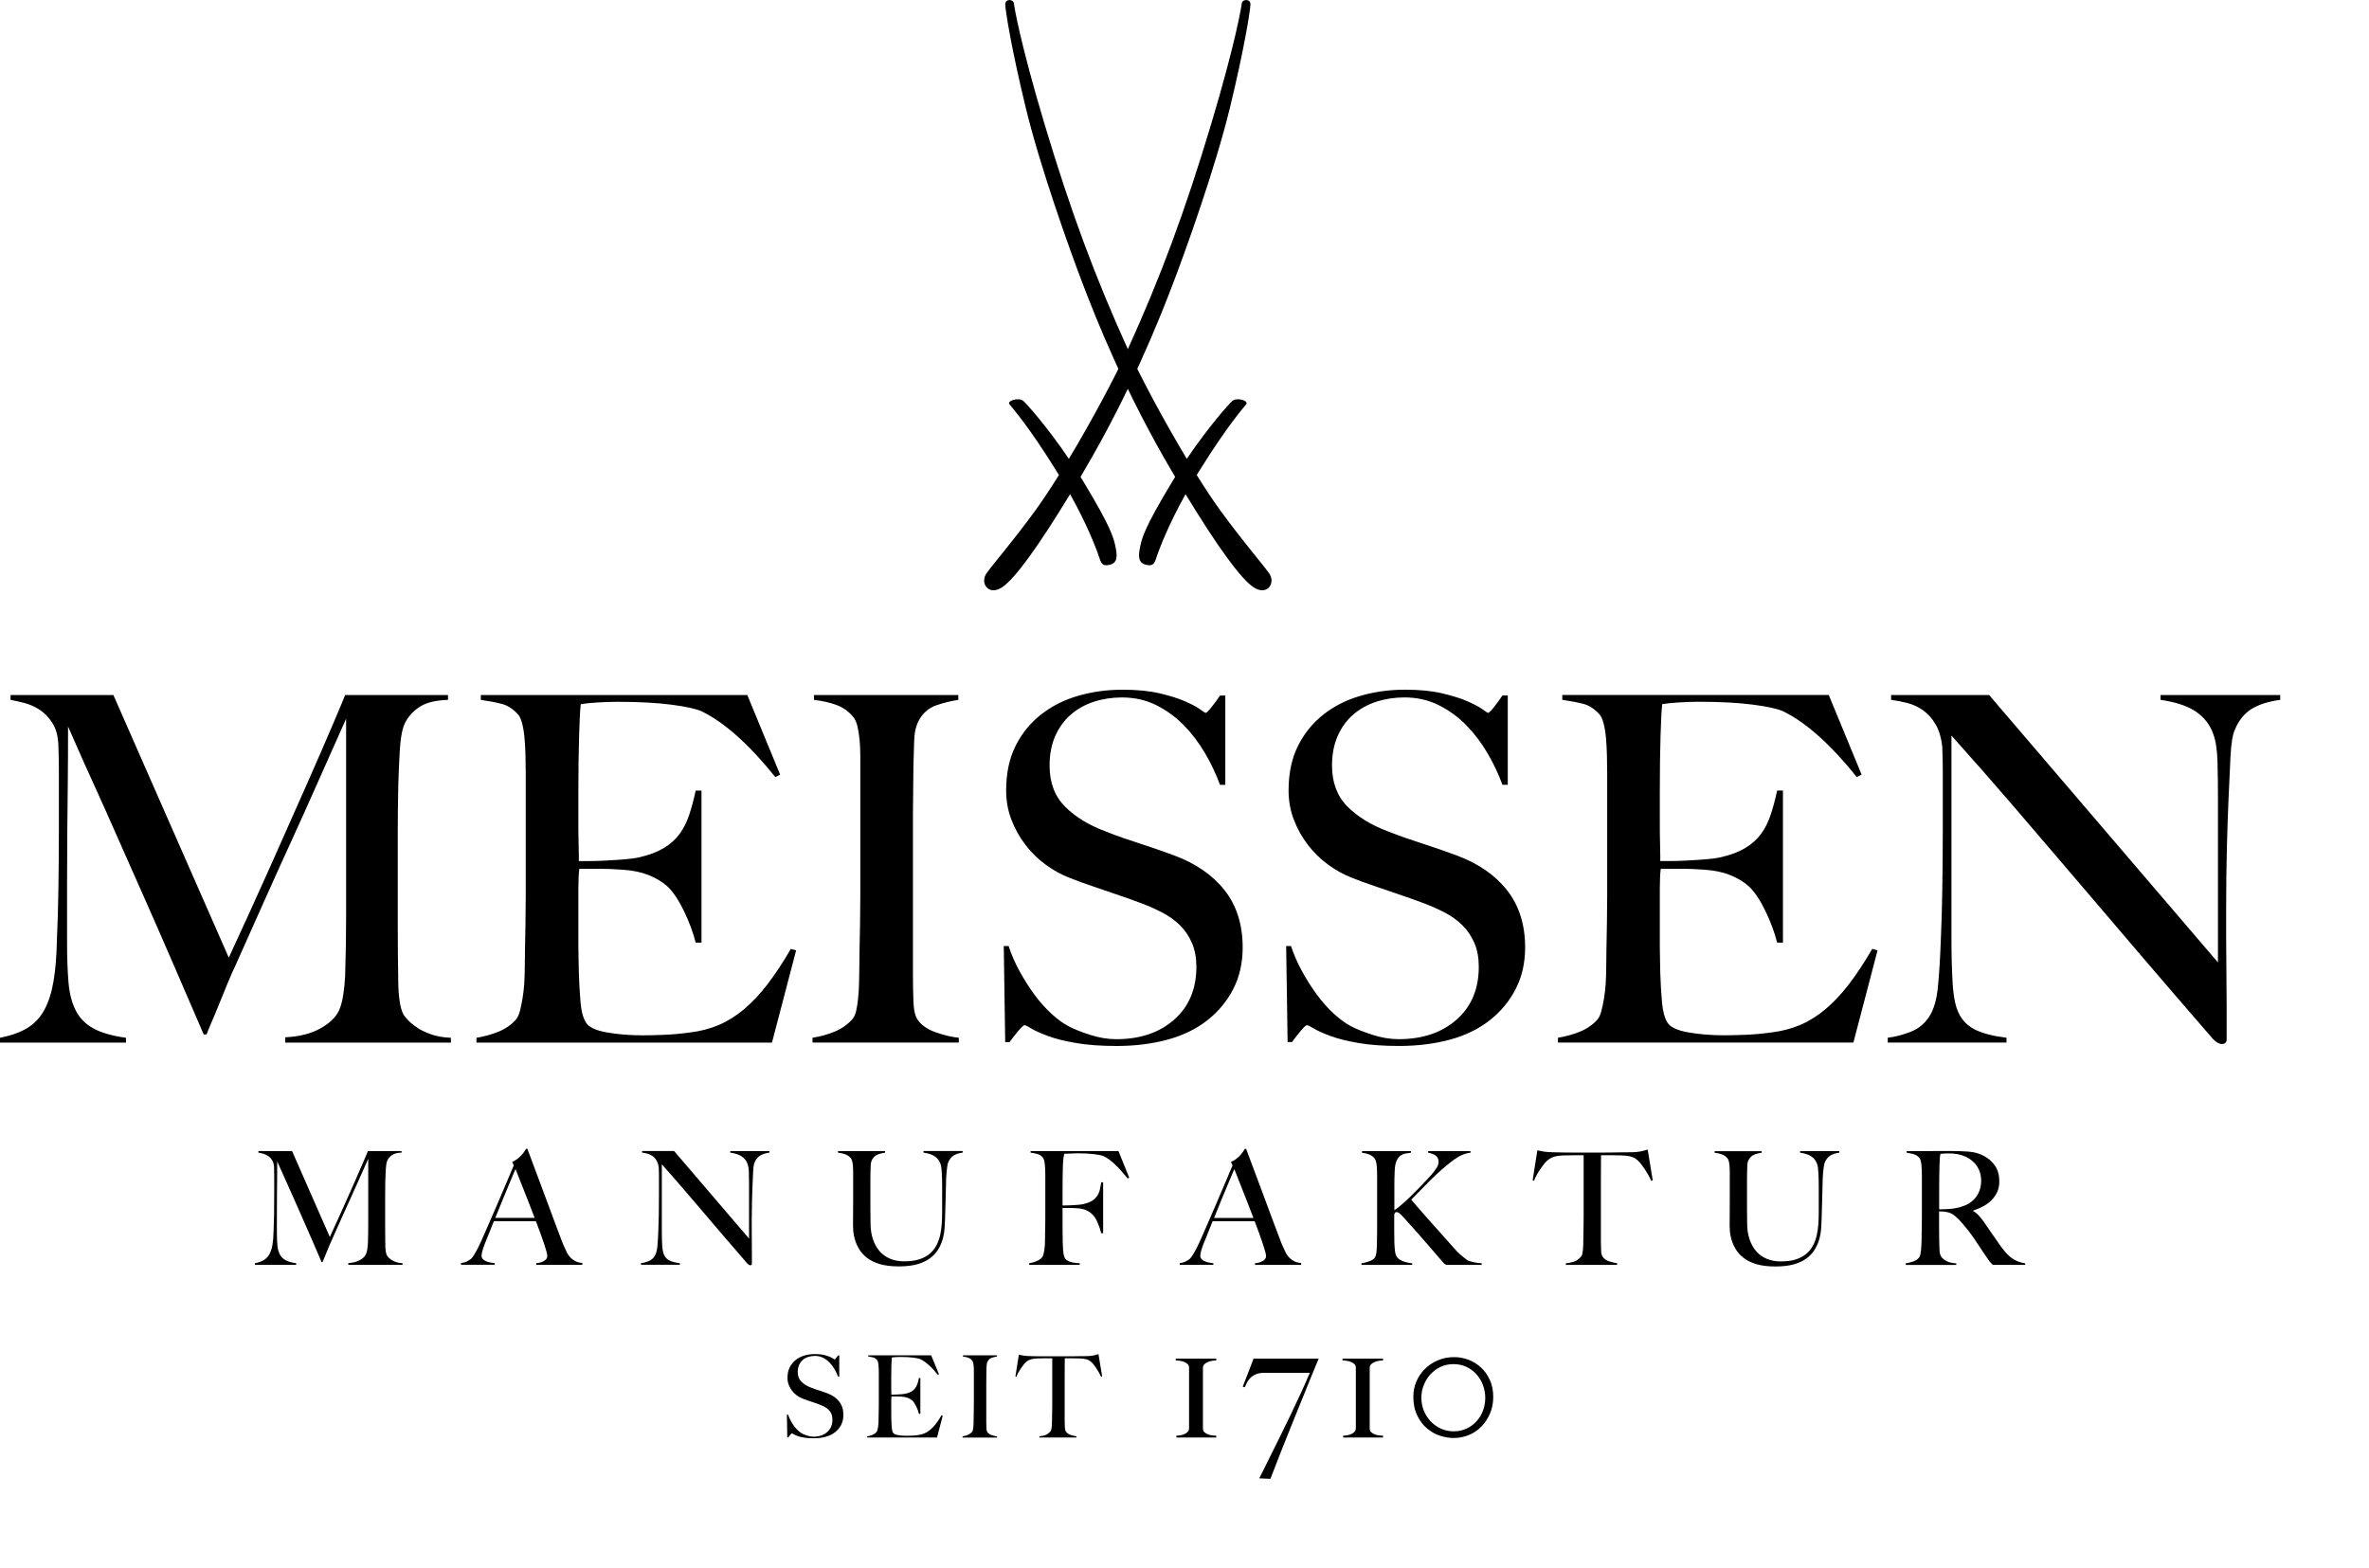 <svg version="1.0" xmlns="http://www.w3.org/2000/svg" height="109.036" width="164.751">

 <g>
  <title>Layer 1</title>
  <path d="m103.131,96.34c-0.109,-0.284 -0.26,-0.531 -0.451,-0.749c-0.195,-0.216 -0.426,-0.387 -0.698,-0.515c-0.27,-0.129 -0.571,-0.192 -0.904,-0.192c-0.325,0 -0.624,0.064 -0.894,0.192c-0.27,0.128 -0.504,0.299 -0.703,0.515c-0.196,0.218 -0.351,0.465 -0.464,0.749c-0.113,0.282 -0.169,0.578 -0.169,0.886c0,0.31 0.056,0.605 0.169,0.888c0.113,0.282 0.269,0.53 0.47,0.742c0.201,0.214 0.439,0.384 0.712,0.511c0.276,0.128 0.575,0.191 0.901,0.191c0.324,0 0.62,-0.064 0.892,-0.191c0.269,-0.127 0.502,-0.297 0.695,-0.511c0.194,-0.212 0.343,-0.46 0.448,-0.742c0.104,-0.282 0.156,-0.578 0.156,-0.888c0,-0.309 -0.054,-0.604 -0.163,-0.886m0.492,1.984c-0.15,0.351 -0.351,0.654 -0.604,0.909c-0.25,0.256 -0.542,0.451 -0.875,0.586c-0.333,0.136 -0.68,0.203 -1.042,0.203c-0.302,0 -0.619,-0.051 -0.948,-0.156c-0.328,-0.104 -0.63,-0.274 -0.91,-0.51c-0.278,-0.235 -0.506,-0.538 -0.684,-0.904c-0.177,-0.367 -0.267,-0.806 -0.267,-1.317c0,-0.364 0.07,-0.709 0.209,-1.038c0.14,-0.329 0.335,-0.619 0.585,-0.87c0.253,-0.251 0.552,-0.453 0.901,-0.602c0.346,-0.151 0.73,-0.228 1.147,-0.228c0.34,0 0.672,0.062 0.996,0.185c0.326,0.125 0.616,0.304 0.871,0.541c0.255,0.235 0.459,0.525 0.614,0.87c0.155,0.343 0.233,0.736 0.233,1.176c0,0.417 -0.075,0.803 -0.226,1.155m-10.212,1.664l0,-0.127c0.107,0 0.215,-0.011 0.319,-0.035c0.105,-0.022 0.198,-0.054 0.279,-0.092c0.081,-0.039 0.149,-0.091 0.203,-0.156c0.054,-0.066 0.081,-0.141 0.081,-0.226l0,-4.223c0,-0.094 -0.029,-0.17 -0.087,-0.233c-0.059,-0.061 -0.131,-0.111 -0.22,-0.15c-0.089,-0.039 -0.188,-0.069 -0.296,-0.087c-0.107,-0.019 -0.215,-0.029 -0.324,-0.029l0,-0.127l2.819,0l0,0.127c-0.101,0 -0.205,0.01 -0.314,0.029c-0.109,0.019 -0.209,0.05 -0.302,0.094c-0.093,0.041 -0.168,0.094 -0.226,0.155c-0.056,0.064 -0.085,0.14 -0.085,0.233l0,4.221c0,0.101 0.029,0.182 0.091,0.245c0.062,0.061 0.14,0.111 0.233,0.15c0.092,0.039 0.194,0.066 0.301,0.081c0.109,0.016 0.209,0.024 0.303,0.024l0,0.127l-2.772,0zm-1.903,-5.005c-0.107,0.267 -0.249,0.61 -0.422,1.032c-0.174,0.421 -0.37,0.903 -0.586,1.444c-0.217,0.541 -0.446,1.11 -0.689,1.705c-0.245,0.596 -0.491,1.21 -0.738,1.845c-0.249,0.634 -0.487,1.251 -0.72,1.855l-0.776,-0.035c0.038,-0.077 0.129,-0.259 0.273,-0.545c0.142,-0.286 0.316,-0.636 0.521,-1.049c0.205,-0.414 0.431,-0.87 0.679,-1.37c0.247,-0.498 0.495,-1.006 0.743,-1.525c0.247,-0.517 0.485,-1.024 0.713,-1.52c0.227,-0.494 0.424,-0.939 0.586,-1.332l-3.144,0c-0.246,0 -0.45,0.034 -0.608,0.104c-0.16,0.07 -0.289,0.156 -0.39,0.261c-0.1,0.104 -0.179,0.215 -0.237,0.33c-0.056,0.116 -0.106,0.221 -0.145,0.314l-0.139,-0.046l0.754,-1.949l4.524,0c-0.024,0.054 -0.089,0.215 -0.198,0.481m-9.696,5.005l0,-0.127c0.109,0 0.215,-0.011 0.32,-0.035c0.104,-0.022 0.196,-0.054 0.278,-0.092c0.08,-0.039 0.149,-0.091 0.203,-0.156c0.055,-0.066 0.081,-0.141 0.081,-0.226l0,-4.223c0,-0.094 -0.029,-0.17 -0.087,-0.233c-0.058,-0.061 -0.131,-0.111 -0.219,-0.15c-0.09,-0.039 -0.188,-0.069 -0.297,-0.087c-0.108,-0.019 -0.215,-0.029 -0.324,-0.029l0,-0.127l2.817,0l0,0.127c-0.1,0 -0.205,0.01 -0.312,0.029c-0.108,0.019 -0.209,0.05 -0.303,0.094c-0.092,0.041 -0.168,0.094 -0.225,0.155c-0.058,0.064 -0.086,0.14 -0.086,0.233l0,4.221c0,0.101 0.03,0.182 0.091,0.245c0.064,0.061 0.14,0.111 0.233,0.15c0.092,0.039 0.193,0.066 0.301,0.081c0.109,0.016 0.209,0.024 0.301,0.024l0,0.127l-2.771,0zm-5.236,-4.223c-0.041,-0.095 -0.091,-0.194 -0.15,-0.297c-0.059,-0.102 -0.117,-0.2 -0.179,-0.289c-0.061,-0.091 -0.12,-0.174 -0.179,-0.25c-0.058,-0.078 -0.107,-0.134 -0.151,-0.171c-0.11,-0.106 -0.231,-0.176 -0.36,-0.21c-0.13,-0.035 -0.295,-0.054 -0.496,-0.06c-0.1,0 -0.188,-0.001 -0.263,-0.004c-0.074,-0.004 -0.147,-0.005 -0.223,-0.005l-0.23,0l-0.294,0c0,0.134 -0.001,0.314 -0.004,0.541c-0.003,0.227 -0.004,0.465 -0.004,0.714l0,0.738l0,0.604l0,1.761c0,0.155 0.004,0.3 0.013,0.441c0.007,0.14 0.033,0.239 0.075,0.297c0.079,0.116 0.191,0.195 0.338,0.237c0.145,0.044 0.276,0.075 0.393,0.096l0,0.079l-2.579,0l0,-0.079c0.138,-0.017 0.269,-0.044 0.396,-0.08c0.128,-0.038 0.251,-0.124 0.373,-0.263c0.028,-0.026 0.047,-0.07 0.06,-0.13c0.014,-0.061 0.024,-0.13 0.033,-0.207c0.007,-0.076 0.013,-0.159 0.015,-0.25c0.002,-0.089 0.004,-0.176 0.004,-0.261c0,-0.074 0.001,-0.171 0.005,-0.294c0.002,-0.121 0.005,-0.256 0.007,-0.404c0.002,-0.149 0.004,-0.303 0.004,-0.461l0,-0.453l0,-2.627l-0.294,0l-0.23,0c-0.069,0 -0.141,0.001 -0.217,0.005c-0.077,0.003 -0.166,0.004 -0.266,0.004c-0.201,0.006 -0.366,0.03 -0.496,0.071c-0.13,0.042 -0.25,0.116 -0.361,0.222c-0.043,0.038 -0.091,0.093 -0.146,0.166c-0.056,0.075 -0.115,0.156 -0.175,0.242c-0.061,0.087 -0.119,0.181 -0.175,0.281c-0.055,0.101 -0.099,0.199 -0.131,0.294l-0.071,-0.024l0.239,-1.508c0.121,0.028 0.234,0.048 0.338,0.062c0.102,0.018 0.252,0.028 0.447,0.033c0.203,0.006 0.381,0.01 0.54,0.012c0.159,0.002 0.312,0.002 0.46,0.002l0.453,0l0.532,0l0.524,0c0.159,0 0.312,0 0.46,-0.002c0.149,-0.002 0.301,-0.005 0.46,-0.007c0.159,-0.004 0.339,-0.005 0.54,-0.005c0.174,-0.005 0.319,-0.019 0.432,-0.043c0.114,-0.024 0.231,-0.055 0.352,-0.092l0.255,1.548l-0.072,0.024zm-9.634,4.223l0,-0.079c0.133,-0.021 0.255,-0.056 0.369,-0.104c0.114,-0.048 0.211,-0.116 0.29,-0.206c0.026,-0.032 0.046,-0.076 0.06,-0.135c0.013,-0.058 0.024,-0.128 0.031,-0.207c0.007,-0.079 0.014,-0.161 0.016,-0.249c0.002,-0.087 0.004,-0.172 0.004,-0.259c0,-0.074 0.001,-0.175 0.004,-0.301c0.002,-0.128 0.005,-0.265 0.007,-0.416c0.002,-0.151 0.005,-0.305 0.005,-0.464l0,-0.461l0,-1.547l0,-0.285c0,-0.095 -0.005,-0.185 -0.013,-0.266c-0.007,-0.082 -0.02,-0.156 -0.035,-0.222c-0.016,-0.066 -0.04,-0.117 -0.071,-0.155c-0.075,-0.089 -0.166,-0.155 -0.275,-0.194c-0.109,-0.04 -0.231,-0.067 -0.369,-0.084l0,-0.08l2.374,0l0,0.08c-0.111,0.016 -0.23,0.045 -0.358,0.087c-0.127,0.043 -0.225,0.127 -0.294,0.254c-0.048,0.09 -0.074,0.204 -0.076,0.341c-0.003,0.139 -0.006,0.267 -0.011,0.389c0,0.133 -0.001,0.264 -0.004,0.394c-0.003,0.129 -0.004,0.26 -0.004,0.391l0,0.414l0,0.453l0,1.794c0,0.154 0.003,0.301 0.007,0.444c0.005,0.144 0.029,0.244 0.071,0.301c0.064,0.091 0.164,0.16 0.302,0.206c0.136,0.048 0.261,0.078 0.373,0.089l0,0.079l-2.405,0zm-1.778,0l-4.856,0l0,-0.079c0.131,-0.021 0.255,-0.056 0.369,-0.104c0.113,-0.048 0.206,-0.114 0.281,-0.199c0.026,-0.031 0.048,-0.077 0.064,-0.139c0.016,-0.061 0.03,-0.131 0.044,-0.211c0.013,-0.079 0.022,-0.161 0.028,-0.249c0.005,-0.087 0.007,-0.172 0.007,-0.259c0,-0.074 0.001,-0.175 0.004,-0.301c0.003,-0.128 0.006,-0.265 0.009,-0.416c0.003,-0.151 0.004,-0.305 0.004,-0.464l0,-0.461l0,-1.547c0,-0.095 -0.001,-0.193 -0.004,-0.294c-0.003,-0.1 -0.009,-0.195 -0.016,-0.285c-0.007,-0.09 -0.021,-0.171 -0.04,-0.242c-0.019,-0.071 -0.044,-0.123 -0.075,-0.155c-0.079,-0.084 -0.164,-0.138 -0.254,-0.161c-0.09,-0.025 -0.206,-0.047 -0.349,-0.069l0,-0.08l4.38,0l0.54,1.31l-0.079,0.04c-0.429,-0.535 -0.831,-0.894 -1.208,-1.079c-0.09,-0.042 -0.256,-0.08 -0.5,-0.111c-0.242,-0.032 -0.539,-0.048 -0.889,-0.048c-0.11,0 -0.226,0.004 -0.345,0.011c-0.119,0.007 -0.205,0.017 -0.258,0.028c-0.011,0.085 -0.02,0.26 -0.029,0.524c-0.007,0.265 -0.011,0.571 -0.011,0.921l0,0.507c0,0.137 0.001,0.251 0.004,0.337c0.003,0.087 0.004,0.154 0.004,0.203l0,0.087l0.159,0c0.08,0 0.171,-0.002 0.274,-0.009c0.104,-0.005 0.206,-0.011 0.31,-0.019c0.102,-0.009 0.189,-0.02 0.258,-0.036c0.159,-0.036 0.291,-0.087 0.398,-0.151c0.105,-0.062 0.191,-0.139 0.258,-0.23c0.066,-0.089 0.119,-0.194 0.159,-0.312c0.04,-0.12 0.076,-0.252 0.107,-0.401l0.095,0l0,2.499l-0.095,0c-0.043,-0.167 -0.107,-0.342 -0.195,-0.522c-0.087,-0.18 -0.177,-0.315 -0.274,-0.405c-0.085,-0.074 -0.186,-0.135 -0.305,-0.183c-0.12,-0.047 -0.258,-0.076 -0.416,-0.087c-0.08,-0.005 -0.146,-0.009 -0.199,-0.011c-0.054,-0.004 -0.106,-0.005 -0.159,-0.005l-0.159,0l-0.206,0c-0.011,0.075 -0.016,0.182 -0.016,0.325l0,0.445l0,0.237l0,0.271c0,0.084 0.001,0.164 0.004,0.241c0.003,0.076 0.004,0.142 0.004,0.195c0.005,0.17 0.015,0.33 0.028,0.48c0.014,0.151 0.045,0.263 0.092,0.336c0.048,0.075 0.161,0.127 0.341,0.159c0.179,0.033 0.375,0.048 0.588,0.048c0.089,0 0.204,-0.002 0.344,-0.007c0.141,-0.004 0.287,-0.019 0.441,-0.04c0.169,-0.02 0.325,-0.061 0.469,-0.121c0.142,-0.062 0.28,-0.147 0.412,-0.26c0.131,-0.11 0.26,-0.246 0.384,-0.408c0.125,-0.161 0.254,-0.356 0.386,-0.584l0.087,0.024l-0.398,1.516zm-6.662,-0.881c-0.104,0.201 -0.246,0.374 -0.429,0.516c-0.182,0.142 -0.4,0.249 -0.654,0.318c-0.255,0.069 -0.532,0.102 -0.834,0.102c-0.26,0 -0.482,-0.015 -0.666,-0.048c-0.186,-0.031 -0.34,-0.07 -0.461,-0.114c-0.121,-0.046 -0.212,-0.087 -0.274,-0.124c-0.061,-0.037 -0.099,-0.055 -0.115,-0.055c-0.015,0 -0.05,0.031 -0.102,0.094c-0.054,0.064 -0.101,0.125 -0.144,0.184l-0.071,0l-0.024,-1.58l0.08,0c0.048,0.142 0.107,0.282 0.182,0.417c0.074,0.134 0.154,0.261 0.241,0.381c0.087,0.119 0.18,0.222 0.278,0.312c0.098,0.09 0.193,0.159 0.282,0.206c0.09,0.047 0.209,0.095 0.357,0.143c0.147,0.049 0.29,0.072 0.427,0.072c0.391,0 0.709,-0.108 0.953,-0.322c0.244,-0.214 0.365,-0.504 0.365,-0.869c0,-0.148 -0.024,-0.278 -0.071,-0.389c-0.048,-0.111 -0.113,-0.207 -0.195,-0.29c-0.081,-0.081 -0.177,-0.151 -0.289,-0.21c-0.111,-0.058 -0.23,-0.111 -0.357,-0.159c-0.126,-0.048 -0.237,-0.087 -0.333,-0.12c-0.096,-0.03 -0.185,-0.061 -0.266,-0.09c-0.083,-0.03 -0.168,-0.059 -0.255,-0.087c-0.086,-0.029 -0.191,-0.067 -0.312,-0.115c-0.138,-0.052 -0.27,-0.126 -0.398,-0.217c-0.126,-0.094 -0.237,-0.201 -0.333,-0.326c-0.095,-0.125 -0.172,-0.261 -0.23,-0.413c-0.059,-0.15 -0.087,-0.31 -0.087,-0.48c0,-0.286 0.051,-0.533 0.156,-0.739c0.104,-0.206 0.245,-0.377 0.42,-0.515c0.176,-0.139 0.38,-0.24 0.61,-0.305c0.23,-0.068 0.472,-0.1 0.726,-0.1c0.237,0 0.441,0.02 0.611,0.059c0.169,0.041 0.307,0.084 0.416,0.131c0.109,0.047 0.19,0.092 0.246,0.131c0.055,0.04 0.085,0.06 0.091,0.06c0.016,0 0.049,-0.032 0.099,-0.096c0.05,-0.062 0.096,-0.128 0.14,-0.19l0.086,0l0,1.468l-0.086,0c-0.064,-0.174 -0.146,-0.347 -0.246,-0.519c-0.101,-0.172 -0.217,-0.326 -0.35,-0.46c-0.133,-0.136 -0.282,-0.245 -0.453,-0.33c-0.169,-0.084 -0.356,-0.126 -0.562,-0.126c-0.165,0 -0.32,0.024 -0.465,0.071c-0.145,0.048 -0.273,0.117 -0.381,0.214c-0.109,0.095 -0.193,0.214 -0.254,0.354c-0.061,0.139 -0.091,0.3 -0.091,0.48c0,0.28 0.085,0.505 0.254,0.674c0.169,0.17 0.388,0.305 0.656,0.405c0.106,0.043 0.205,0.079 0.297,0.111c0.091,0.033 0.184,0.061 0.274,0.091c0.089,0.029 0.18,0.06 0.273,0.091c0.092,0.033 0.189,0.066 0.289,0.104c0.359,0.131 0.637,0.324 0.835,0.575c0.199,0.25 0.297,0.565 0.297,0.94c0,0.254 -0.052,0.481 -0.155,0.682" id="path2537" fill="#000000" fill-rule="nonzero"></path>
  <path d="m156.581,49.314c-0.502,0.314 -0.89,0.795 -1.159,1.444c-0.156,0.336 -0.258,0.958 -0.303,1.864c-0.045,0.906 -0.089,1.875 -0.135,2.904c-0.044,0.963 -0.083,2.099 -0.116,3.409c-0.034,1.309 -0.051,2.714 -0.051,4.214l0,2.147c0,0.785 0.006,1.585 0.018,2.402c0.011,0.816 0.017,1.628 0.017,2.433l0,2.184c0,0.09 -0.029,0.163 -0.085,0.219c-0.056,0.055 -0.139,0.084 -0.251,0.084c-0.179,0 -0.38,-0.113 -0.605,-0.337c-1.901,-2.192 -3.636,-4.207 -5.205,-6.043c-1.565,-1.835 -3.06,-3.586 -4.481,-5.254c-1.421,-1.667 -2.815,-3.296 -4.18,-4.886c-1.365,-1.589 -2.81,-3.234 -4.332,-4.935l0,14.168c0,1.143 0.029,2.172 0.085,3.09c0.056,0.919 0.195,1.601 0.42,2.049c0.246,0.515 0.631,0.901 1.159,1.157c0.525,0.259 1.248,0.443 2.165,0.554l0,0.336l-8.26,0l0,-0.336c0.538,-0.066 1.074,-0.206 1.611,-0.42c0.539,-0.211 0.962,-0.564 1.276,-1.056c0.314,-0.471 0.515,-1.164 0.605,-2.082c0.089,-0.918 0.156,-2.015 0.201,-3.291c0.045,-0.961 0.079,-2.098 0.1,-3.407c0.023,-1.309 0.035,-2.714 0.035,-4.214l0,-1.611l0,-1.243l0,-1.242c0,-0.447 -0.013,-0.996 -0.035,-1.645c-0.066,-0.65 -0.223,-1.18 -0.47,-1.595c-0.246,-0.414 -0.536,-0.738 -0.873,-0.974c-0.336,-0.235 -0.7,-0.403 -1.091,-0.504c-0.393,-0.1 -0.766,-0.172 -1.125,-0.218l0,-0.336l6.816,0l15.915,18.601l0,-11.416c0,-0.895 -0.01,-1.751 -0.033,-2.567c-0.024,-0.818 -0.124,-1.461 -0.304,-1.931c-0.223,-0.626 -0.621,-1.135 -1.191,-1.528c-0.571,-0.391 -1.394,-0.666 -2.467,-0.823l0,-0.336l8.326,0l0,0.336c-0.828,0.111 -1.495,0.324 -1.998,0.637m-27.684,23.201l-20.548,0l0,-0.336c0.557,-0.089 1.079,-0.235 1.561,-0.436c0.48,-0.201 0.877,-0.481 1.192,-0.839c0.11,-0.135 0.201,-0.331 0.267,-0.589c0.066,-0.256 0.128,-0.554 0.185,-0.889c0.055,-0.336 0.094,-0.689 0.116,-1.058c0.022,-0.37 0.035,-0.734 0.035,-1.091c0,-0.314 0.005,-0.739 0.015,-1.276c0.013,-0.537 0.022,-1.125 0.034,-1.762c0.011,-0.639 0.018,-1.293 0.018,-1.965l0,-1.948l0,-6.548c0,-0.403 -0.006,-0.816 -0.018,-1.242c-0.011,-0.424 -0.034,-0.828 -0.066,-1.208c-0.034,-0.381 -0.09,-0.723 -0.169,-1.024c-0.079,-0.302 -0.184,-0.521 -0.318,-0.656c-0.335,-0.358 -0.695,-0.586 -1.075,-0.688c-0.38,-0.1 -0.873,-0.196 -1.478,-0.285l0,-0.336l18.534,0l2.284,5.54l-0.335,0.168c-1.814,-2.26 -3.515,-3.782 -5.105,-4.566c-0.38,-0.179 -1.086,-0.336 -2.115,-0.47c-1.03,-0.134 -2.284,-0.201 -3.761,-0.201c-0.469,0 -0.956,0.018 -1.46,0.051c-0.502,0.033 -0.868,0.073 -1.091,0.116c-0.045,0.359 -0.084,1.097 -0.117,2.216c-0.034,1.12 -0.05,2.417 -0.05,3.895l0,2.149c0,0.583 0.005,1.059 0.016,1.427c0.011,0.369 0.016,0.654 0.016,0.856l0,0.369l0.674,0c0.334,0 0.72,-0.011 1.157,-0.034c0.436,-0.021 0.873,-0.05 1.309,-0.084c0.436,-0.033 0.8,-0.084 1.093,-0.151c0.671,-0.156 1.23,-0.37 1.679,-0.637c0.446,-0.269 0.811,-0.593 1.091,-0.974c0.279,-0.38 0.502,-0.822 0.67,-1.326c0.169,-0.504 0.32,-1.069 0.454,-1.696l0.404,0l0,10.576l-0.404,0c-0.179,-0.715 -0.454,-1.454 -0.823,-2.215c-0.37,-0.761 -0.755,-1.333 -1.157,-1.712c-0.359,-0.312 -0.789,-0.571 -1.294,-0.773c-0.504,-0.201 -1.091,-0.324 -1.762,-0.37c-0.335,-0.021 -0.615,-0.037 -0.839,-0.05c-0.225,-0.01 -0.449,-0.016 -0.672,-0.016l-0.671,0l-0.873,0c-0.045,0.314 -0.068,0.772 -0.068,1.376l0,1.881l0,1.006l0,1.141c0,0.359 0.005,0.701 0.016,1.025c0.011,0.325 0.016,0.599 0.016,0.822c0.024,0.716 0.062,1.394 0.119,2.031c0.055,0.639 0.185,1.114 0.386,1.428c0.201,0.312 0.681,0.537 1.444,0.67c0.761,0.135 1.589,0.203 2.485,0.203c0.38,0 0.868,-0.011 1.459,-0.034c0.594,-0.021 1.216,-0.079 1.864,-0.169c0.718,-0.089 1.377,-0.261 1.982,-0.519c0.604,-0.258 1.186,-0.621 1.745,-1.091c0.56,-0.471 1.101,-1.046 1.629,-1.729c0.525,-0.682 1.069,-1.506 1.629,-2.469l0.369,0.101l-1.679,6.412zm-23.488,-3.728c-0.435,0.851 -1.04,1.578 -1.811,2.183c-0.772,0.605 -1.696,1.053 -2.77,1.344c-1.074,0.29 -2.25,0.436 -3.526,0.436c-1.096,0 -2.038,-0.067 -2.821,-0.203c-0.782,-0.134 -1.431,-0.295 -1.946,-0.486c-0.515,-0.19 -0.901,-0.362 -1.16,-0.52c-0.258,-0.156 -0.417,-0.235 -0.486,-0.235c-0.066,0 -0.211,0.134 -0.436,0.403c-0.224,0.269 -0.425,0.526 -0.604,0.772l-0.302,0l-0.101,-6.681l0.336,0c0.201,0.604 0.46,1.192 0.772,1.762c0.312,0.571 0.655,1.109 1.024,1.613c0.37,0.502 0.76,0.945 1.175,1.325c0.414,0.381 0.811,0.671 1.192,0.874c0.38,0.201 0.884,0.403 1.511,0.604c0.625,0.201 1.23,0.301 1.812,0.301c1.656,0 3,-0.451 4.03,-1.359c1.029,-0.906 1.544,-2.133 1.544,-3.678c0,-0.625 -0.1,-1.174 -0.302,-1.644c-0.201,-0.471 -0.476,-0.879 -0.821,-1.226c-0.349,-0.346 -0.756,-0.644 -1.226,-0.89c-0.47,-0.246 -0.974,-0.47 -1.511,-0.671c-0.537,-0.201 -1.008,-0.369 -1.41,-0.504c-0.404,-0.135 -0.779,-0.263 -1.125,-0.386c-0.347,-0.123 -0.705,-0.245 -1.075,-0.369c-0.369,-0.122 -0.811,-0.285 -1.326,-0.487c-0.581,-0.224 -1.141,-0.531 -1.679,-0.923c-0.536,-0.391 -1.006,-0.851 -1.409,-1.377c-0.404,-0.525 -0.729,-1.108 -0.975,-1.745c-0.246,-0.637 -0.369,-1.315 -0.369,-2.032c0,-1.209 0.22,-2.249 0.661,-3.123c0.441,-0.872 1.035,-1.6 1.78,-2.181c0.745,-0.583 1.604,-1.012 2.578,-1.293c0.975,-0.28 1.999,-0.421 3.074,-0.421c1.008,0 1.867,0.085 2.585,0.253c0.716,0.169 1.302,0.352 1.761,0.554c0.46,0.201 0.806,0.386 1.041,0.554c0.235,0.169 0.364,0.253 0.386,0.253c0.069,0 0.206,-0.135 0.42,-0.404c0.212,-0.268 0.409,-0.536 0.588,-0.805l0.37,0l0,6.211l-0.37,0c-0.268,-0.739 -0.616,-1.471 -1.04,-2.199c-0.426,-0.728 -0.919,-1.378 -1.478,-1.948c-0.56,-0.57 -1.198,-1.035 -1.914,-1.394c-0.718,-0.357 -1.511,-0.537 -2.384,-0.537c-0.695,0 -1.35,0.101 -1.965,0.302c-0.616,0.201 -1.153,0.504 -1.613,0.906c-0.459,0.404 -0.816,0.902 -1.074,1.495c-0.258,0.594 -0.385,1.27 -0.385,2.031c0,1.186 0.356,2.137 1.071,2.854c0.715,0.716 1.641,1.287 2.78,1.712c0.446,0.179 0.864,0.335 1.255,0.47c0.391,0.134 0.776,0.264 1.155,0.386c0.38,0.123 0.765,0.251 1.156,0.385c0.391,0.135 0.799,0.28 1.224,0.438c1.518,0.56 2.695,1.371 3.533,2.434c0.836,1.064 1.256,2.39 1.256,3.979c0,1.074 -0.219,2.038 -0.656,2.888m-19.64,0c-0.438,0.851 -1.041,1.578 -1.812,2.183c-0.774,0.605 -1.697,1.053 -2.771,1.344c-1.075,0.29 -2.25,0.436 -3.525,0.436c-1.097,0 -2.038,-0.067 -2.821,-0.203c-0.784,-0.134 -1.433,-0.295 -1.947,-0.486c-0.515,-0.19 -0.901,-0.362 -1.157,-0.52c-0.258,-0.156 -0.42,-0.235 -0.487,-0.235c-0.068,0 -0.212,0.134 -0.436,0.403c-0.224,0.269 -0.426,0.526 -0.605,0.772l-0.301,0l-0.101,-6.681l0.336,0c0.201,0.604 0.458,1.192 0.771,1.762c0.314,0.571 0.655,1.109 1.025,1.613c0.369,0.502 0.76,0.945 1.175,1.325c0.414,0.381 0.811,0.671 1.191,0.874c0.381,0.201 0.885,0.403 1.511,0.604c0.626,0.201 1.231,0.301 1.814,0.301c1.656,0 3,-0.451 4.027,-1.359c1.031,-0.906 1.546,-2.133 1.546,-3.678c0,-0.625 -0.101,-1.174 -0.304,-1.644c-0.201,-0.471 -0.475,-0.879 -0.821,-1.226c-0.347,-0.346 -0.756,-0.644 -1.225,-0.89c-0.471,-0.246 -0.975,-0.47 -1.511,-0.671c-0.537,-0.201 -1.008,-0.369 -1.411,-0.504c-0.403,-0.135 -0.777,-0.263 -1.124,-0.386c-0.347,-0.123 -0.705,-0.245 -1.075,-0.369c-0.369,-0.122 -0.811,-0.285 -1.326,-0.487c-0.583,-0.224 -1.141,-0.531 -1.679,-0.923c-0.537,-0.391 -1.008,-0.851 -1.41,-1.377c-0.404,-0.525 -0.728,-1.108 -0.974,-1.745c-0.246,-0.637 -0.37,-1.315 -0.37,-2.032c0,-1.209 0.221,-2.249 0.662,-3.123c0.441,-0.872 1.035,-1.6 1.78,-2.181c0.745,-0.583 1.604,-1.012 2.578,-1.293c0.974,-0.28 1.998,-0.421 3.072,-0.421c1.008,0 1.869,0.085 2.586,0.253c0.715,0.169 1.302,0.352 1.762,0.554c0.459,0.201 0.805,0.386 1.04,0.554c0.235,0.169 0.364,0.253 0.386,0.253c0.068,0 0.206,-0.135 0.42,-0.404c0.212,-0.268 0.407,-0.536 0.586,-0.805l0.37,0l0,6.211l-0.37,0c-0.269,-0.739 -0.615,-1.471 -1.039,-2.199c-0.426,-0.728 -0.919,-1.378 -1.478,-1.948c-0.561,-0.57 -1.199,-1.035 -1.914,-1.394c-0.718,-0.357 -1.512,-0.537 -2.385,-0.537c-0.694,0 -1.349,0.101 -1.964,0.302c-0.616,0.201 -1.154,0.504 -1.611,0.906c-0.46,0.404 -0.818,0.902 -1.075,1.495c-0.258,0.594 -0.386,1.27 -0.386,2.031c0,1.186 0.357,2.137 1.071,2.854c0.715,0.716 1.641,1.287 2.781,1.712c0.445,0.179 0.864,0.335 1.255,0.47c0.39,0.134 0.775,0.264 1.155,0.386c0.38,0.123 0.765,0.251 1.156,0.385c0.391,0.135 0.799,0.28 1.222,0.438c1.517,0.56 2.695,1.371 3.534,2.434c0.836,1.064 1.255,2.39 1.255,3.979c0,1.074 -0.219,2.038 -0.654,2.888m-29.261,3.728l0,-0.336c0.559,-0.089 1.079,-0.235 1.56,-0.436c0.481,-0.201 0.89,-0.492 1.226,-0.874c0.111,-0.134 0.195,-0.322 0.251,-0.57c0.056,-0.246 0.101,-0.537 0.135,-0.872c0.034,-0.336 0.055,-0.689 0.066,-1.058c0.011,-0.37 0.018,-0.734 0.018,-1.091c0,-0.314 0.005,-0.739 0.016,-1.276c0.011,-0.537 0.022,-1.125 0.034,-1.762c0.011,-0.639 0.018,-1.293 0.018,-1.965l0,-1.948l0,-6.548l0,-1.209c0,-0.403 -0.018,-0.776 -0.051,-1.124c-0.034,-0.347 -0.084,-0.66 -0.15,-0.94c-0.068,-0.28 -0.169,-0.499 -0.302,-0.655c-0.314,-0.381 -0.7,-0.655 -1.159,-0.823c-0.459,-0.168 -0.979,-0.286 -1.561,-0.352l0,-0.336l10.04,0l0,0.336c-0.47,0.066 -0.974,0.19 -1.511,0.369c-0.537,0.179 -0.953,0.537 -1.242,1.075c-0.201,0.38 -0.309,0.861 -0.319,1.442c-0.013,0.582 -0.029,1.131 -0.05,1.646c0,0.56 -0.006,1.114 -0.018,1.661c-0.011,0.55 -0.016,1.103 -0.016,1.662l0,1.746l0,1.914l0,7.589c0,0.649 0.01,1.275 0.034,1.88c0.021,0.604 0.122,1.029 0.301,1.276c0.269,0.38 0.694,0.67 1.276,0.871c0.581,0.203 1.107,0.326 1.577,0.37l0,0.336l-10.172,0zm-2.821,0l-20.549,0l0,-0.336c0.56,-0.089 1.08,-0.235 1.561,-0.436c0.481,-0.201 0.879,-0.481 1.192,-0.839c0.111,-0.135 0.201,-0.331 0.269,-0.589c0.066,-0.256 0.128,-0.554 0.184,-0.889c0.056,-0.336 0.095,-0.689 0.119,-1.058c0.021,-0.37 0.034,-0.734 0.034,-1.091c0,-0.314 0.004,-0.739 0.016,-1.276c0.01,-0.537 0.021,-1.125 0.033,-1.762c0.011,-0.639 0.018,-1.293 0.018,-1.965l0,-1.948l0,-6.548c0,-0.403 -0.006,-0.816 -0.018,-1.242c-0.011,-0.424 -0.033,-0.828 -0.066,-1.208c-0.034,-0.381 -0.09,-0.723 -0.169,-1.024c-0.079,-0.302 -0.184,-0.521 -0.318,-0.656c-0.336,-0.358 -0.695,-0.586 -1.075,-0.688c-0.381,-0.1 -0.873,-0.196 -1.478,-0.285l0,-0.336l18.534,0l2.284,5.54l-0.336,0.168c-1.812,-2.26 -3.514,-3.782 -5.104,-4.566c-0.38,-0.179 -1.085,-0.336 -2.115,-0.47c-1.03,-0.134 -2.283,-0.201 -3.76,-0.201c-0.47,0 -0.958,0.018 -1.461,0.051c-0.504,0.033 -0.868,0.073 -1.091,0.116c-0.045,0.359 -0.084,1.097 -0.117,2.216c-0.034,1.12 -0.05,2.417 -0.05,3.895l0,2.149c0,0.583 0.005,1.059 0.016,1.427c0.011,0.369 0.018,0.654 0.018,0.856l0,0.369l0.671,0c0.336,0 0.721,-0.011 1.159,-0.034c0.436,-0.021 0.873,-0.05 1.309,-0.084c0.436,-0.033 0.8,-0.084 1.091,-0.151c0.672,-0.156 1.231,-0.37 1.679,-0.637c0.448,-0.269 0.811,-0.593 1.091,-0.974c0.28,-0.38 0.504,-0.822 0.671,-1.326c0.169,-0.504 0.32,-1.069 0.454,-1.696l0.404,0l0,10.576l-0.404,0c-0.179,-0.715 -0.454,-1.454 -0.823,-2.215c-0.37,-0.761 -0.755,-1.333 -1.159,-1.712c-0.357,-0.312 -0.789,-0.571 -1.292,-0.773c-0.504,-0.201 -1.091,-0.324 -1.762,-0.37c-0.335,-0.021 -0.616,-0.037 -0.839,-0.05c-0.225,-0.01 -0.449,-0.016 -0.672,-0.016l-0.671,0l-0.873,0c-0.046,0.314 -0.068,0.772 -0.068,1.376l0,1.881l0,1.006l0,1.141c0,0.359 0.005,0.701 0.016,1.025c0.011,0.325 0.018,0.599 0.018,0.822c0.021,0.716 0.061,1.394 0.116,2.031c0.056,0.639 0.186,1.114 0.388,1.428c0.201,0.312 0.682,0.537 1.444,0.67c0.76,0.135 1.589,0.203 2.485,0.203c0.38,0 0.866,-0.011 1.46,-0.034c0.593,-0.021 1.214,-0.079 1.864,-0.169c0.716,-0.089 1.376,-0.261 1.981,-0.519c0.604,-0.258 1.185,-0.621 1.745,-1.091c0.56,-0.471 1.103,-1.046 1.629,-1.729c0.525,-0.682 1.069,-1.506 1.629,-2.469l0.369,0.101l-1.679,6.412zm-33.845,0l0,-0.369c0.963,-0.046 1.769,-0.248 2.417,-0.605c0.649,-0.357 1.086,-0.772 1.31,-1.242c0.134,-0.291 0.235,-0.654 0.302,-1.091c0.066,-0.436 0.111,-0.879 0.134,-1.326c0.045,-1.477 0.068,-2.888 0.068,-4.231l0,-4.162l0,-9.503c-0.739,1.657 -1.416,3.179 -2.033,4.566c-0.615,1.389 -1.225,2.743 -1.829,4.062c-0.605,1.321 -1.214,2.67 -1.83,4.048c-0.616,1.375 -1.292,2.893 -2.031,4.548c-0.113,0.225 -0.269,0.579 -0.47,1.059c-0.201,0.483 -0.404,0.974 -0.605,1.478c-0.201,0.504 -0.391,0.962 -0.57,1.376c-0.18,0.415 -0.291,0.688 -0.336,0.823l-0.201,0c-0.716,-1.656 -1.427,-3.301 -2.132,-4.936c-0.705,-1.634 -1.393,-3.206 -2.065,-4.716c-0.671,-1.511 -1.299,-2.926 -1.88,-4.247c-0.583,-1.321 -1.107,-2.496 -1.577,-3.525c-0.471,-1.03 -0.858,-1.893 -1.159,-2.586c-0.302,-0.694 -0.51,-1.164 -0.621,-1.41c0,1.478 -0.005,2.783 -0.018,3.911c-0.011,1.131 -0.021,2.25 -0.034,3.357c-0.01,1.109 -0.016,2.279 -0.016,3.509l0,4.299c0,1.051 0.034,1.964 0.101,2.736c0.066,0.773 0.235,1.421 0.504,1.947c0.268,0.526 0.676,0.94 1.225,1.242c0.549,0.303 1.304,0.519 2.266,0.654l0,0.336l-8.762,0l0,-0.336c0.782,-0.156 1.421,-0.386 1.914,-0.688c0.491,-0.303 0.884,-0.722 1.175,-1.26c0.29,-0.536 0.504,-1.202 0.637,-1.998c0.134,-0.794 0.212,-1.762 0.235,-2.905c0.045,-0.961 0.077,-2.098 0.101,-3.407c0.021,-1.309 0.034,-2.714 0.034,-4.214l0,-1.645l0,-1.276l0,-1.309c0,-0.447 -0.013,-0.996 -0.034,-1.645c-0.024,-0.628 -0.158,-1.136 -0.404,-1.528c-0.246,-0.391 -0.537,-0.7 -0.873,-0.925c-0.336,-0.223 -0.694,-0.385 -1.075,-0.486c-0.38,-0.1 -0.705,-0.172 -0.974,-0.218l0,-0.336l7.152,0l8.025,18.265c0.984,-2.126 1.946,-4.241 2.888,-6.345c0.94,-2.104 1.785,-4.006 2.535,-5.709c0.75,-1.7 1.365,-3.116 1.846,-4.246c0.481,-1.131 0.755,-1.785 0.823,-1.965l7.152,0l0,0.336c-0.919,0.023 -1.617,0.212 -2.099,0.57c-0.481,0.359 -0.812,0.784 -0.991,1.276c-0.134,0.38 -0.224,0.974 -0.269,1.779c-0.045,0.806 -0.079,1.601 -0.1,2.385c-0.022,1.074 -0.034,2.115 -0.034,3.123l0,3.055l0,3.626c0,1.186 0.011,2.44 0.034,3.76c0,0.426 0.028,0.858 0.084,1.294c0.056,0.436 0.151,0.777 0.285,1.024c0.022,0.045 0.106,0.151 0.253,0.32c0.145,0.168 0.352,0.346 0.621,0.536c0.269,0.19 0.604,0.358 1.008,0.504c0.403,0.145 0.873,0.23 1.41,0.251l0,0.336l-11.518,0z" id="path2541" fill="#000000" fill-rule="nonzero"></path>
  <path d="m137.508,81.139c-0.184,-0.286 -0.451,-0.512 -0.803,-0.682c-0.176,-0.08 -0.361,-0.139 -0.556,-0.175c-0.194,-0.036 -0.396,-0.055 -0.609,-0.055c-0.154,0 -0.279,0.004 -0.372,0.011c-0.098,0.007 -0.17,0.015 -0.221,0.021c-0.008,0.045 -0.014,0.082 -0.021,0.116c-0.009,0.032 -0.014,0.075 -0.018,0.126c-0.004,0.051 -0.007,0.122 -0.01,0.215c-0.005,0.091 -0.01,0.221 -0.018,0.39c-0.007,0.256 -0.013,0.545 -0.016,0.868c-0.004,0.321 -0.005,0.634 -0.005,0.934l0,0.791l0,0.417c0.3,0 0.58,-0.012 0.841,-0.037c0.257,-0.026 0.51,-0.079 0.752,-0.16c0.234,-0.074 0.435,-0.172 0.604,-0.297c0.169,-0.124 0.305,-0.265 0.411,-0.422c0.106,-0.158 0.185,-0.328 0.237,-0.51c0.05,-0.184 0.076,-0.375 0.076,-0.573c0,-0.366 -0.091,-0.692 -0.274,-0.977m1.087,6.846c-0.066,-0.066 -0.115,-0.116 -0.144,-0.149c-0.029,-0.033 -0.062,-0.071 -0.099,-0.115c-0.036,-0.044 -0.083,-0.109 -0.138,-0.194c-0.054,-0.084 -0.141,-0.21 -0.258,-0.379c-0.14,-0.205 -0.264,-0.389 -0.369,-0.555c-0.106,-0.164 -0.214,-0.328 -0.324,-0.489c-0.11,-0.16 -0.23,-0.324 -0.358,-0.489c-0.129,-0.165 -0.28,-0.35 -0.455,-0.555c-0.148,-0.169 -0.308,-0.326 -0.479,-0.472c-0.172,-0.146 -0.354,-0.239 -0.544,-0.274c-0.139,-0.03 -0.246,-0.045 -0.318,-0.045c-0.067,0 -0.152,-0.004 -0.254,-0.01l0,1.24c0,0.352 0.002,0.65 0.011,0.891c0.006,0.234 0.014,0.435 0.021,0.604c0.008,0.169 0.048,0.307 0.121,0.419c0.058,0.095 0.171,0.191 0.34,0.291c0.169,0.099 0.403,0.155 0.704,0.17l0,0.11l-3.516,0l0,-0.11c0.182,-0.03 0.359,-0.074 0.527,-0.133c0.168,-0.059 0.3,-0.146 0.395,-0.264c0.036,-0.044 0.066,-0.11 0.089,-0.197c0.021,-0.088 0.039,-0.186 0.049,-0.296c0.013,-0.111 0.02,-0.228 0.028,-0.353c0.008,-0.124 0.013,-0.245 0.013,-0.362c0,-0.102 0.001,-0.242 0.004,-0.417c0.004,-0.175 0.008,-0.367 0.011,-0.578c0.004,-0.209 0.006,-0.422 0.006,-0.643l0,-0.637l0,-2.142c0,-0.131 -0.003,-0.265 -0.006,-0.401c-0.004,-0.135 -0.011,-0.263 -0.021,-0.385c-0.011,-0.12 -0.03,-0.23 -0.055,-0.329c-0.026,-0.099 -0.061,-0.171 -0.105,-0.214c-0.11,-0.119 -0.233,-0.196 -0.367,-0.238c-0.138,-0.04 -0.303,-0.075 -0.501,-0.104l0,-0.11l0.451,0c0.249,0 0.531,-0.001 0.846,-0.005c0.314,-0.004 0.63,-0.006 0.945,-0.006l0.769,0c0.491,0 0.926,0.015 1.309,0.044c0.38,0.03 0.728,0.129 1.044,0.297c0.322,0.168 0.582,0.396 0.78,0.686c0.197,0.29 0.296,0.654 0.296,1.094c0,0.27 -0.05,0.514 -0.149,0.731c-0.098,0.215 -0.23,0.406 -0.395,0.57c-0.165,0.165 -0.357,0.306 -0.576,0.424c-0.22,0.117 -0.451,0.216 -0.694,0.297l0,0.033c0.125,0.066 0.246,0.161 0.362,0.286c0.117,0.124 0.231,0.262 0.341,0.416c0.19,0.279 0.397,0.579 0.621,0.901c0.224,0.322 0.424,0.609 0.599,0.858c0.271,0.38 0.534,0.66 0.792,0.835c0.255,0.175 0.555,0.29 0.899,0.341l0,0.11l-2.251,0zm-11.324,-7.594c-0.159,0.102 -0.28,0.26 -0.369,0.472c-0.021,0.051 -0.043,0.136 -0.06,0.252c-0.019,0.117 -0.035,0.254 -0.05,0.408c-0.015,0.154 -0.026,0.316 -0.033,0.487c-0.007,0.174 -0.011,0.344 -0.011,0.512c-0.007,0.315 -0.016,0.666 -0.028,1.055c-0.011,0.387 -0.024,0.828 -0.039,1.317c-0.007,0.139 -0.016,0.315 -0.026,0.527c-0.011,0.212 -0.048,0.439 -0.105,0.676c-0.059,0.237 -0.154,0.476 -0.281,0.714c-0.129,0.237 -0.309,0.455 -0.542,0.649c-0.235,0.194 -0.536,0.347 -0.902,0.461c-0.365,0.114 -0.816,0.17 -1.35,0.17c-0.529,0 -0.973,-0.055 -1.336,-0.164c-0.362,-0.11 -0.661,-0.259 -0.895,-0.445c-0.235,-0.188 -0.416,-0.393 -0.544,-0.616c-0.129,-0.224 -0.224,-0.443 -0.286,-0.659c-0.062,-0.216 -0.099,-0.414 -0.11,-0.594c-0.01,-0.179 -0.016,-0.314 -0.016,-0.401c0,-0.205 0.001,-0.472 0.006,-0.801c0.003,-0.331 0.005,-0.697 0.005,-1.1l0,-1.461l0,-0.395c0,-0.133 -0.005,-0.255 -0.016,-0.369c-0.011,-0.113 -0.028,-0.215 -0.05,-0.307c-0.021,-0.091 -0.055,-0.164 -0.099,-0.215c-0.102,-0.124 -0.229,-0.214 -0.379,-0.269c-0.151,-0.055 -0.321,-0.094 -0.51,-0.115l0,-0.11l3.274,0l0,0.11c-0.104,0.015 -0.214,0.036 -0.329,0.066c-0.119,0.029 -0.225,0.075 -0.32,0.136c-0.096,0.064 -0.176,0.149 -0.241,0.259c-0.068,0.11 -0.104,0.249 -0.111,0.417c-0.007,0.191 -0.013,0.36 -0.015,0.506c-0.005,0.146 -0.006,0.289 -0.006,0.428l0,0.44l0,0.516l0,0.67l0,0.561c0,0.168 0.001,0.331 0.006,0.489c0.002,0.158 0.005,0.324 0.005,0.5c0.006,0.389 0.065,0.743 0.176,1.06c0.11,0.319 0.264,0.59 0.461,0.814c0.199,0.224 0.439,0.396 0.725,0.516c0.286,0.12 0.61,0.181 0.978,0.181c0.417,0 0.77,-0.048 1.061,-0.143c0.289,-0.096 0.53,-0.228 0.725,-0.395c0.194,-0.169 0.347,-0.364 0.461,-0.584c0.114,-0.219 0.198,-0.454 0.253,-0.703c0.055,-0.249 0.091,-0.504 0.11,-0.764c0.018,-0.26 0.028,-0.515 0.028,-0.764l0,-0.539l0,-0.45l0,-0.429l0,-0.45c0,-0.148 -0.003,-0.298 -0.006,-0.451c-0.004,-0.154 -0.009,-0.3 -0.015,-0.44c-0.009,-0.139 -0.019,-0.269 -0.034,-0.39c-0.015,-0.121 -0.036,-0.218 -0.065,-0.29c-0.074,-0.206 -0.2,-0.372 -0.379,-0.5c-0.18,-0.129 -0.446,-0.219 -0.797,-0.27l0,-0.11l2.725,0l0,0.11c-0.273,0.036 -0.485,0.106 -0.642,0.209m-12.434,1.746c-0.06,-0.131 -0.129,-0.269 -0.209,-0.411c-0.081,-0.142 -0.164,-0.276 -0.246,-0.401c-0.086,-0.124 -0.169,-0.239 -0.249,-0.345c-0.081,-0.106 -0.15,-0.185 -0.209,-0.236c-0.154,-0.147 -0.321,-0.244 -0.5,-0.291c-0.18,-0.049 -0.409,-0.076 -0.686,-0.084c-0.139,0 -0.261,-0.001 -0.362,-0.005c-0.104,-0.004 -0.206,-0.006 -0.307,-0.006l-0.32,0l-0.406,0c0,0.184 -0.002,0.433 -0.005,0.749c-0.004,0.315 -0.005,0.644 -0.005,0.988l0,1.022l0,0.835l0,2.44c0,0.212 0.005,0.416 0.016,0.609c0.011,0.195 0.045,0.332 0.105,0.414c0.11,0.16 0.264,0.27 0.466,0.329c0.201,0.059 0.383,0.102 0.544,0.133l0,0.11l-3.571,0l0,-0.11c0.189,-0.022 0.374,-0.059 0.55,-0.11c0.175,-0.051 0.346,-0.172 0.516,-0.364c0.035,-0.036 0.062,-0.096 0.081,-0.18c0.019,-0.085 0.034,-0.18 0.045,-0.286c0.01,-0.106 0.018,-0.221 0.022,-0.346c0.003,-0.125 0.005,-0.245 0.005,-0.363c0,-0.102 0.001,-0.237 0.005,-0.406c0.003,-0.169 0.006,-0.355 0.011,-0.56c0.004,-0.206 0.006,-0.419 0.006,-0.637l0,-0.627l0,-3.638l-0.406,0l-0.32,0c-0.095,0 -0.196,0.003 -0.301,0.006c-0.107,0.004 -0.231,0.005 -0.369,0.005c-0.279,0.007 -0.507,0.04 -0.686,0.099c-0.18,0.06 -0.346,0.163 -0.5,0.308c-0.06,0.051 -0.126,0.129 -0.205,0.232c-0.076,0.103 -0.158,0.213 -0.24,0.335c-0.086,0.12 -0.166,0.25 -0.242,0.389c-0.077,0.14 -0.136,0.275 -0.181,0.406l-0.099,-0.031l0.329,-2.089c0.169,0.036 0.325,0.066 0.468,0.087c0.144,0.022 0.35,0.037 0.623,0.045c0.278,0.006 0.526,0.013 0.745,0.016c0.221,0.004 0.432,0.005 0.639,0.005l0.625,0l0.738,0l0.725,0c0.219,0 0.431,-0.001 0.636,-0.005c0.205,-0.004 0.419,-0.007 0.639,-0.011c0.219,-0.004 0.468,-0.005 0.748,-0.005c0.24,-0.007 0.44,-0.028 0.599,-0.061c0.158,-0.033 0.319,-0.075 0.489,-0.126l0.351,2.144l-0.099,0.031zm-14.262,5.848c-0.03,-0.015 -0.064,-0.035 -0.1,-0.061c-0.037,-0.025 -0.077,-0.064 -0.121,-0.115c-0.469,-0.542 -0.914,-1.058 -1.334,-1.544c-0.422,-0.487 -0.86,-0.98 -1.315,-1.479c-0.19,-0.211 -0.32,-0.344 -0.389,-0.395c-0.071,-0.051 -0.13,-0.076 -0.181,-0.076c-0.06,0 -0.098,0.011 -0.116,0.038c-0.019,0.026 -0.038,0.069 -0.059,0.126l0,1.089c0,0.336 0.003,0.626 0.01,0.868c0.006,0.212 0.021,0.41 0.045,0.593c0.021,0.184 0.069,0.323 0.142,0.419c0.05,0.074 0.12,0.135 0.209,0.186c0.086,0.051 0.182,0.094 0.285,0.126c0.102,0.034 0.204,0.059 0.302,0.077c0.099,0.019 0.184,0.031 0.258,0.039l0,0.11l-3.527,0l0,-0.11c0.184,-0.03 0.359,-0.074 0.527,-0.133c0.169,-0.059 0.297,-0.139 0.385,-0.241c0.036,-0.044 0.066,-0.11 0.089,-0.199c0.021,-0.087 0.038,-0.188 0.049,-0.302c0.01,-0.113 0.018,-0.234 0.021,-0.363c0.004,-0.127 0.006,-0.25 0.006,-0.367c0,-0.102 0.001,-0.242 0.006,-0.417c0.001,-0.175 0.004,-0.366 0.004,-0.571l0,-0.649l0,-0.637l0,-2.142c0,-0.278 -0.009,-0.534 -0.028,-0.769c-0.019,-0.235 -0.068,-0.403 -0.147,-0.505c-0.104,-0.125 -0.228,-0.218 -0.374,-0.275c-0.146,-0.059 -0.315,-0.1 -0.505,-0.121l0,-0.11l3.406,0l0,0.11c-0.14,0.015 -0.275,0.035 -0.406,0.06c-0.133,0.026 -0.25,0.081 -0.351,0.165c-0.104,0.084 -0.19,0.21 -0.259,0.379c-0.07,0.169 -0.109,0.407 -0.116,0.715c-0.006,0.169 -0.013,0.326 -0.016,0.472c-0.004,0.146 -0.005,0.315 -0.005,0.505l0,0.692l0,1.011c0.131,-0.08 0.309,-0.218 0.532,-0.413c0.224,-0.194 0.458,-0.412 0.704,-0.654c0.245,-0.242 0.489,-0.49 0.73,-0.746c0.241,-0.258 0.451,-0.481 0.627,-0.671c0.124,-0.146 0.236,-0.296 0.335,-0.451c0.099,-0.154 0.147,-0.292 0.147,-0.416c0,-0.214 -0.072,-0.367 -0.219,-0.463c-0.147,-0.095 -0.316,-0.157 -0.506,-0.186l0,-0.11l2.945,0l0,0.11c-0.372,0.036 -0.751,0.194 -1.131,0.472c-0.381,0.279 -0.769,0.601 -1.165,0.968c-0.154,0.139 -0.312,0.289 -0.474,0.45c-0.161,0.161 -0.32,0.322 -0.476,0.484c-0.159,0.161 -0.312,0.316 -0.461,0.468c-0.151,0.15 -0.289,0.29 -0.413,0.422c0.058,0.072 0.193,0.232 0.406,0.477c0.212,0.246 0.465,0.534 0.757,0.863c0.292,0.33 0.606,0.681 0.94,1.055c0.333,0.374 0.654,0.733 0.961,1.077c0.072,0.087 0.158,0.176 0.253,0.263c0.096,0.089 0.188,0.168 0.276,0.237c0.086,0.07 0.164,0.13 0.23,0.181c0.065,0.051 0.109,0.08 0.131,0.088c0.095,0.037 0.226,0.072 0.39,0.11c0.165,0.036 0.35,0.062 0.555,0.077l0,0.11l-2.471,0zm-14.49,-6.039c0.099,0.252 0.209,0.531 0.33,0.835c0.121,0.304 0.246,0.621 0.374,0.951c0.128,0.329 0.254,0.659 0.38,0.989l-2.737,0c0.176,-0.433 0.34,-0.834 0.489,-1.204c0.15,-0.37 0.287,-0.701 0.412,-0.994c0.126,-0.294 0.23,-0.543 0.314,-0.748c0.084,-0.205 0.149,-0.355 0.193,-0.451c0.065,0.161 0.147,0.369 0.246,0.621m4.401,6.039l0,-0.133c-0.168,-0.007 -0.315,-0.04 -0.439,-0.099c-0.125,-0.059 -0.23,-0.126 -0.314,-0.204c-0.085,-0.076 -0.152,-0.151 -0.203,-0.225c-0.051,-0.074 -0.085,-0.125 -0.099,-0.154c-0.089,-0.191 -0.168,-0.36 -0.237,-0.511c-0.069,-0.15 -0.144,-0.339 -0.224,-0.565c-0.176,-0.463 -0.352,-0.93 -0.529,-1.401c-0.175,-0.474 -0.356,-0.961 -0.544,-1.468c-0.188,-0.506 -0.384,-1.031 -0.588,-1.576c-0.205,-0.546 -0.422,-1.123 -0.649,-1.731l-0.089,0c-0.029,0.051 -0.07,0.117 -0.126,0.197c-0.055,0.081 -0.121,0.165 -0.203,0.253c-0.081,0.087 -0.174,0.172 -0.28,0.252c-0.106,0.081 -0.225,0.15 -0.358,0.21l0.111,0.241c-0.177,0.41 -0.362,0.853 -0.561,1.325c-0.198,0.473 -0.399,0.94 -0.6,1.405c-0.201,0.466 -0.396,0.919 -0.588,1.358c-0.19,0.44 -0.362,0.833 -0.516,1.176c-0.17,0.374 -0.311,0.656 -0.429,0.845c-0.117,0.191 -0.203,0.312 -0.253,0.364c-0.022,0.029 -0.101,0.084 -0.235,0.164c-0.136,0.081 -0.3,0.133 -0.49,0.155l0,0.121l2.34,0l0,-0.11c-0.094,-0.015 -0.195,-0.031 -0.301,-0.05c-0.106,-0.017 -0.205,-0.048 -0.297,-0.087c-0.091,-0.04 -0.166,-0.091 -0.225,-0.154c-0.059,-0.062 -0.087,-0.141 -0.087,-0.236c0,-0.163 0.076,-0.44 0.23,-0.836c0.102,-0.255 0.206,-0.51 0.309,-0.764c0.102,-0.252 0.207,-0.517 0.318,-0.796l2.924,0c0.11,0.286 0.212,0.561 0.307,0.824c0.094,0.265 0.179,0.505 0.253,0.72c0.072,0.216 0.13,0.399 0.17,0.55c0.04,0.15 0.06,0.258 0.06,0.324c0,0.102 -0.035,0.186 -0.104,0.254c-0.07,0.065 -0.15,0.116 -0.241,0.154c-0.092,0.036 -0.18,0.061 -0.264,0.076c-0.085,0.015 -0.138,0.022 -0.16,0.022l0,0.11l3.209,0zm-12.065,-6.011c-0.3,-0.374 -0.586,-0.692 -0.858,-0.956c-0.271,-0.264 -0.535,-0.458 -0.791,-0.583c-0.124,-0.059 -0.349,-0.108 -0.675,-0.149c-0.326,-0.04 -0.705,-0.06 -1.137,-0.06c-0.074,0 -0.158,0.001 -0.253,0.005c-0.095,0.004 -0.188,0.007 -0.275,0.011c-0.087,0.004 -0.17,0.007 -0.248,0.011c-0.076,0.004 -0.134,0.005 -0.17,0.005c-0.007,0.045 -0.016,0.089 -0.028,0.133c-0.011,0.044 -0.02,0.095 -0.028,0.154c-0.007,0.059 -0.015,0.134 -0.022,0.225c-0.007,0.093 -0.014,0.204 -0.021,0.336c-0.007,0.256 -0.014,0.536 -0.016,0.84c-0.004,0.304 -0.006,0.591 -0.006,0.862l0,0.703l0,0.341l0.197,0c0.117,0 0.248,-0.004 0.39,-0.011c0.144,-0.006 0.291,-0.016 0.446,-0.028c0.154,-0.011 0.281,-0.026 0.384,-0.049c0.264,-0.059 0.472,-0.135 0.626,-0.231c0.154,-0.095 0.275,-0.209 0.362,-0.34c0.089,-0.133 0.151,-0.276 0.188,-0.434c0.036,-0.157 0.07,-0.329 0.099,-0.512l0.131,0l0,3.54l-0.131,0c-0.059,-0.235 -0.142,-0.482 -0.253,-0.743c-0.11,-0.26 -0.242,-0.46 -0.396,-0.599c-0.139,-0.125 -0.287,-0.218 -0.445,-0.28c-0.158,-0.062 -0.343,-0.101 -0.555,-0.115c-0.11,-0.009 -0.205,-0.014 -0.285,-0.017c-0.081,-0.004 -0.158,-0.006 -0.231,-0.006l-0.23,0l-0.297,0l0,0.704l0,0.66c0,0.205 0.002,0.394 0.006,0.566c0.003,0.171 0.005,0.32 0.005,0.445c0.007,0.234 0.02,0.456 0.039,0.665c0.018,0.207 0.06,0.364 0.126,0.466c0.066,0.102 0.177,0.181 0.335,0.236c0.158,0.055 0.386,0.09 0.686,0.105l0,0.11l-3.516,0l0,-0.11c0.184,-0.03 0.354,-0.077 0.511,-0.144c0.158,-0.065 0.287,-0.157 0.39,-0.274c0.036,-0.044 0.066,-0.109 0.087,-0.193c0.022,-0.085 0.043,-0.182 0.061,-0.292c0.018,-0.109 0.031,-0.225 0.039,-0.345c0.006,-0.121 0.01,-0.24 0.01,-0.358c0,-0.102 0.002,-0.242 0.006,-0.417c0.004,-0.175 0.007,-0.367 0.011,-0.578c0.004,-0.209 0.005,-0.422 0.005,-0.643l0,-0.637l0,-2.142c0,-0.131 -0.001,-0.268 -0.005,-0.406c-0.004,-0.139 -0.011,-0.271 -0.023,-0.395c-0.011,-0.125 -0.029,-0.237 -0.055,-0.335c-0.025,-0.1 -0.06,-0.171 -0.104,-0.215c-0.11,-0.117 -0.228,-0.193 -0.352,-0.225c-0.124,-0.034 -0.285,-0.065 -0.484,-0.094l0,-0.11l6.11,0l0.748,1.846l-0.11,0.055zm-12.115,-1.582c-0.158,0.102 -0.28,0.26 -0.367,0.472c-0.022,0.051 -0.043,0.136 -0.061,0.252c-0.018,0.117 -0.035,0.254 -0.049,0.408c-0.015,0.154 -0.026,0.316 -0.034,0.487c-0.007,0.174 -0.01,0.344 -0.01,0.512c-0.007,0.315 -0.018,0.666 -0.028,1.055c-0.011,0.387 -0.024,0.828 -0.039,1.317c-0.007,0.139 -0.016,0.315 -0.028,0.527c-0.011,0.212 -0.046,0.439 -0.105,0.676c-0.059,0.237 -0.151,0.476 -0.28,0.714c-0.128,0.237 -0.31,0.455 -0.544,0.649c-0.235,0.194 -0.535,0.347 -0.901,0.461c-0.366,0.114 -0.816,0.17 -1.351,0.17c-0.527,0 -0.973,-0.055 -1.335,-0.164c-0.362,-0.11 -0.661,-0.259 -0.896,-0.445c-0.234,-0.188 -0.415,-0.393 -0.544,-0.616c-0.128,-0.224 -0.224,-0.443 -0.286,-0.659c-0.061,-0.216 -0.099,-0.414 -0.109,-0.594c-0.011,-0.179 -0.018,-0.314 -0.018,-0.401c0,-0.205 0.003,-0.472 0.006,-0.801c0.004,-0.331 0.005,-0.697 0.005,-1.1l0,-1.461l0,-0.395c0,-0.133 -0.005,-0.255 -0.016,-0.369c-0.011,-0.113 -0.028,-0.215 -0.05,-0.307c-0.021,-0.091 -0.054,-0.164 -0.099,-0.215c-0.102,-0.124 -0.229,-0.214 -0.379,-0.269c-0.15,-0.055 -0.32,-0.094 -0.511,-0.115l0,-0.11l3.275,0l0,0.11c-0.102,0.015 -0.212,0.036 -0.33,0.066c-0.116,0.029 -0.224,0.075 -0.319,0.136c-0.095,0.064 -0.175,0.149 -0.241,0.259c-0.066,0.11 -0.102,0.249 -0.11,0.417c-0.007,0.191 -0.013,0.36 -0.016,0.506c-0.004,0.146 -0.006,0.289 -0.006,0.428l0,0.44l0,0.516l0,0.67l0,0.561c0,0.168 0.003,0.331 0.006,0.489c0.004,0.158 0.005,0.324 0.005,0.5c0.007,0.389 0.066,0.743 0.176,1.06c0.11,0.319 0.264,0.59 0.461,0.814c0.198,0.224 0.44,0.396 0.725,0.516c0.286,0.12 0.613,0.181 0.979,0.181c0.417,0 0.771,-0.048 1.06,-0.143c0.29,-0.096 0.531,-0.228 0.725,-0.395c0.195,-0.169 0.349,-0.364 0.461,-0.584c0.114,-0.219 0.199,-0.454 0.254,-0.703c0.055,-0.249 0.091,-0.504 0.11,-0.764c0.018,-0.26 0.028,-0.515 0.028,-0.764l0,-0.539l0,-0.45l0,-0.429l0,-0.45c0,-0.148 -0.002,-0.298 -0.006,-0.451c-0.004,-0.154 -0.009,-0.3 -0.016,-0.44c-0.007,-0.139 -0.019,-0.269 -0.033,-0.39c-0.015,-0.121 -0.037,-0.218 -0.066,-0.29c-0.074,-0.206 -0.2,-0.372 -0.379,-0.5c-0.18,-0.129 -0.445,-0.219 -0.797,-0.27l0,-0.11l2.725,0l0,0.11c-0.27,0.036 -0.485,0.106 -0.642,0.209m-13.45,0c-0.165,0.102 -0.291,0.26 -0.379,0.472c-0.051,0.11 -0.085,0.314 -0.099,0.61c-0.015,0.296 -0.03,0.613 -0.045,0.951c-0.014,0.315 -0.026,0.686 -0.037,1.114c-0.011,0.429 -0.018,0.889 -0.018,1.38l0,0.703c0,0.256 0.003,0.519 0.006,0.786c0.004,0.268 0.005,0.534 0.005,0.797l0,0.714c0,0.029 -0.009,0.053 -0.028,0.071c-0.018,0.019 -0.045,0.028 -0.083,0.028c-0.059,0 -0.124,-0.036 -0.198,-0.11c-0.623,-0.718 -1.19,-1.378 -1.704,-1.979c-0.512,-0.6 -1.001,-1.174 -1.466,-1.719c-0.465,-0.546 -0.921,-1.079 -1.369,-1.599c-0.446,-0.521 -0.919,-1.059 -1.416,-1.615l0,4.636c0,0.374 0.009,0.711 0.026,1.011c0.019,0.3 0.065,0.524 0.138,0.67c0.081,0.169 0.207,0.295 0.38,0.38c0.171,0.084 0.407,0.144 0.709,0.181l0,0.11l-2.704,0l0,-0.11c0.176,-0.022 0.351,-0.068 0.527,-0.138c0.176,-0.07 0.315,-0.185 0.417,-0.346c0.102,-0.155 0.169,-0.381 0.198,-0.681c0.03,-0.301 0.051,-0.659 0.066,-1.077c0.015,-0.315 0.026,-0.686 0.033,-1.115c0.007,-0.429 0.011,-0.887 0.011,-1.379l0,-0.527l0,-0.406l0,-0.407c0,-0.146 -0.004,-0.325 -0.011,-0.538c-0.021,-0.212 -0.072,-0.386 -0.154,-0.522c-0.08,-0.135 -0.175,-0.242 -0.285,-0.319c-0.11,-0.077 -0.229,-0.133 -0.357,-0.165c-0.128,-0.033 -0.251,-0.056 -0.367,-0.071l0,-0.11l2.23,0l5.209,6.088l0,-3.735c0,-0.294 -0.004,-0.574 -0.011,-0.841c-0.007,-0.267 -0.04,-0.477 -0.099,-0.631c-0.074,-0.206 -0.204,-0.372 -0.39,-0.5c-0.186,-0.129 -0.456,-0.219 -0.807,-0.27l0,-0.11l2.725,0l0,0.11c-0.271,0.036 -0.489,0.106 -0.654,0.209m-16.758,1.555c0.099,0.252 0.209,0.531 0.33,0.835c0.12,0.304 0.245,0.621 0.374,0.951c0.128,0.329 0.254,0.659 0.379,0.989l-2.736,0c0.176,-0.433 0.339,-0.834 0.489,-1.204c0.15,-0.37 0.287,-0.701 0.412,-0.994c0.124,-0.294 0.229,-0.543 0.312,-0.748c0.085,-0.205 0.149,-0.355 0.193,-0.451c0.066,0.161 0.149,0.369 0.247,0.621m4.401,6.039l0,-0.133c-0.169,-0.007 -0.315,-0.04 -0.44,-0.099c-0.125,-0.059 -0.229,-0.126 -0.312,-0.204c-0.085,-0.076 -0.152,-0.151 -0.204,-0.225c-0.051,-0.074 -0.085,-0.125 -0.099,-0.154c-0.089,-0.191 -0.168,-0.36 -0.236,-0.511c-0.07,-0.15 -0.145,-0.339 -0.225,-0.565c-0.176,-0.463 -0.352,-0.93 -0.527,-1.401c-0.176,-0.474 -0.357,-0.961 -0.545,-1.468c-0.186,-0.506 -0.383,-1.031 -0.588,-1.576c-0.205,-0.546 -0.421,-1.123 -0.647,-1.731l-0.089,0c-0.029,0.051 -0.071,0.117 -0.126,0.197c-0.055,0.081 -0.122,0.165 -0.204,0.253c-0.08,0.087 -0.174,0.172 -0.28,0.252c-0.106,0.081 -0.225,0.15 -0.356,0.21l0.109,0.241c-0.175,0.41 -0.362,0.853 -0.56,1.325c-0.198,0.473 -0.398,0.94 -0.599,1.405c-0.201,0.466 -0.398,0.919 -0.588,1.358c-0.191,0.44 -0.362,0.833 -0.517,1.176c-0.168,0.374 -0.311,0.656 -0.427,0.845c-0.117,0.191 -0.201,0.312 -0.253,0.364c-0.022,0.029 -0.101,0.084 -0.237,0.164c-0.135,0.081 -0.297,0.133 -0.489,0.155l0,0.121l2.341,0l0,-0.11c-0.095,-0.015 -0.196,-0.031 -0.302,-0.05c-0.106,-0.017 -0.205,-0.048 -0.296,-0.087c-0.092,-0.04 -0.168,-0.091 -0.226,-0.154c-0.058,-0.062 -0.087,-0.141 -0.087,-0.236c0,-0.163 0.077,-0.44 0.231,-0.836c0.102,-0.255 0.205,-0.51 0.307,-0.764c0.102,-0.252 0.209,-0.517 0.319,-0.796l2.922,0c0.11,0.286 0.212,0.561 0.307,0.824c0.096,0.265 0.18,0.505 0.253,0.72c0.074,0.216 0.13,0.399 0.171,0.55c0.04,0.15 0.06,0.258 0.06,0.324c0,0.102 -0.035,0.186 -0.104,0.254c-0.07,0.065 -0.151,0.116 -0.242,0.154c-0.091,0.036 -0.179,0.061 -0.264,0.076c-0.084,0.015 -0.138,0.022 -0.159,0.022l0,0.11l3.209,0zm-16.274,0l0,-0.121c0.314,-0.015 0.578,-0.081 0.79,-0.197c0.212,-0.117 0.356,-0.253 0.429,-0.407c0.044,-0.095 0.077,-0.214 0.099,-0.358c0.022,-0.141 0.037,-0.288 0.045,-0.434c0.014,-0.482 0.021,-0.944 0.021,-1.384l0,-1.364l0,-3.109c-0.241,0.542 -0.464,1.04 -0.665,1.495c-0.201,0.454 -0.401,0.896 -0.599,1.329c-0.198,0.433 -0.398,0.874 -0.599,1.324c-0.201,0.451 -0.422,0.947 -0.665,1.49c-0.036,0.073 -0.087,0.188 -0.154,0.345c-0.066,0.157 -0.131,0.32 -0.198,0.484c-0.066,0.165 -0.129,0.315 -0.188,0.45c-0.058,0.136 -0.095,0.226 -0.109,0.27l-0.066,0c-0.235,-0.541 -0.468,-1.081 -0.698,-1.615c-0.231,-0.535 -0.456,-1.05 -0.676,-1.544c-0.22,-0.495 -0.425,-0.958 -0.615,-1.39c-0.191,-0.432 -0.362,-0.817 -0.516,-1.155c-0.155,-0.336 -0.281,-0.619 -0.38,-0.846c-0.099,-0.226 -0.166,-0.38 -0.203,-0.461c0,0.484 -0.003,0.911 -0.006,1.28c-0.004,0.371 -0.007,0.737 -0.011,1.1c-0.004,0.362 -0.005,0.745 -0.005,1.149l0,1.406c0,0.344 0.011,0.642 0.033,0.895c0.022,0.253 0.077,0.465 0.165,0.638c0.089,0.171 0.221,0.307 0.401,0.406c0.18,0.099 0.426,0.171 0.743,0.215l0,0.11l-2.869,0l0,-0.11c0.256,-0.051 0.465,-0.126 0.626,-0.225c0.161,-0.1 0.29,-0.236 0.385,-0.414c0.095,-0.175 0.165,-0.394 0.209,-0.652c0.044,-0.26 0.069,-0.578 0.076,-0.951c0.015,-0.315 0.026,-0.686 0.034,-1.115c0.007,-0.429 0.01,-0.887 0.01,-1.379l0,-0.539l0,-0.417l0,-0.429c0,-0.146 -0.003,-0.326 -0.01,-0.538c-0.007,-0.206 -0.051,-0.372 -0.133,-0.5c-0.08,-0.13 -0.176,-0.23 -0.285,-0.304c-0.11,-0.072 -0.228,-0.126 -0.352,-0.159c-0.124,-0.033 -0.23,-0.056 -0.319,-0.071l0,-0.11l2.341,0l2.626,5.979c0.323,-0.697 0.637,-1.389 0.945,-2.078c0.307,-0.689 0.584,-1.311 0.83,-1.867c0.245,-0.557 0.446,-1.02 0.604,-1.39c0.158,-0.37 0.247,-0.585 0.27,-0.644l2.34,0l0,0.11c-0.3,0.007 -0.53,0.07 -0.686,0.186c-0.159,0.117 -0.266,0.258 -0.325,0.417c-0.044,0.125 -0.072,0.32 -0.087,0.584c-0.015,0.262 -0.026,0.522 -0.033,0.779c-0.007,0.352 -0.011,0.694 -0.011,1.022l0,1l0,1.188c0,0.388 0.004,0.798 0.011,1.23c0,0.139 0.009,0.28 0.026,0.424c0.019,0.142 0.05,0.254 0.094,0.335c0.007,0.015 0.035,0.049 0.083,0.104c0.048,0.055 0.115,0.114 0.204,0.176c0.087,0.062 0.198,0.117 0.33,0.165c0.131,0.047 0.285,0.075 0.461,0.083l0,0.11l-3.769,0z" id="path2545" fill="#000000" fill-rule="nonzero"></path>
  <path d="m85.695,27.895c0.305,-0.28 1.172,-0.026 0.97,0.229c-0.204,0.255 -1.3,1.479 -3.237,4.59l-0.201,0.328c0.595,0.954 1.172,1.825 1.692,2.535c1.562,2.135 2.789,3.539 3.301,4.244c0.555,0.685 -0.072,1.675 -1.046,1.026c-0.896,-0.596 -2.53,-2.868 -4.725,-6.475c-1.23,2.209 -1.765,3.698 -1.903,4.051c-0.23,0.588 -0.204,0.996 -0.818,0.869c-0.614,-0.128 -0.56,-0.661 -0.434,-1.275c0.127,-0.614 0.306,-1.327 2.196,-4.462c0.077,-0.13 0.156,-0.259 0.235,-0.386l-0.156,-0.264c-3.31,-5.589 -5.348,-10.741 -6.29,-13.214c-0.943,-2.471 -2.939,-8.066 -3.936,-12.165c-0.999,-4.1 -1.434,-6.839 -1.434,-7.232c0,-0.394 0.573,-0.369 0.604,-0.049c0.025,0.242 0.434,2.72 2.118,8.351c1.845,6.167 3.567,10.756 5.781,15.637c0.874,1.925 2.506,4.991 4.124,7.682c1.526,-2.259 2.909,-3.791 3.159,-4.02" id="path2557" fill="#000000" fill-rule="nonzero"></path>
  <path d="m71.176,27.895c0.249,0.229 1.631,1.761 3.158,4.02c1.617,-2.691 3.251,-5.758 4.125,-7.682c2.214,-4.881 3.936,-9.47 5.781,-15.637c1.684,-5.631 2.092,-8.109 2.116,-8.351c0.031,-0.32 0.605,-0.345 0.605,0.049c0,0.394 -0.436,3.132 -1.434,7.232c-0.999,4.099 -2.994,9.694 -3.938,12.165c-0.941,2.473 -2.98,7.625 -6.289,13.214l-0.156,0.264c0.079,0.128 0.158,0.256 0.236,0.386c1.889,3.135 2.067,3.849 2.194,4.462c0.128,0.614 0.181,1.148 -0.432,1.275c-0.614,0.127 -0.587,-0.281 -0.818,-0.869c-0.138,-0.354 -0.672,-1.842 -1.904,-4.051c-2.195,3.608 -3.828,5.879 -4.724,6.475c-0.974,0.649 -1.602,-0.341 -1.046,-1.026c0.512,-0.705 1.739,-2.109 3.301,-4.244c0.519,-0.71 1.097,-1.581 1.692,-2.535l-0.201,-0.328c-1.938,-3.111 -3.034,-4.335 -3.237,-4.59c-0.204,-0.255 0.664,-0.509 0.97,-0.229" id="path2561" fill="#000000" fill-rule="nonzero"></path>
 </g>
</svg>